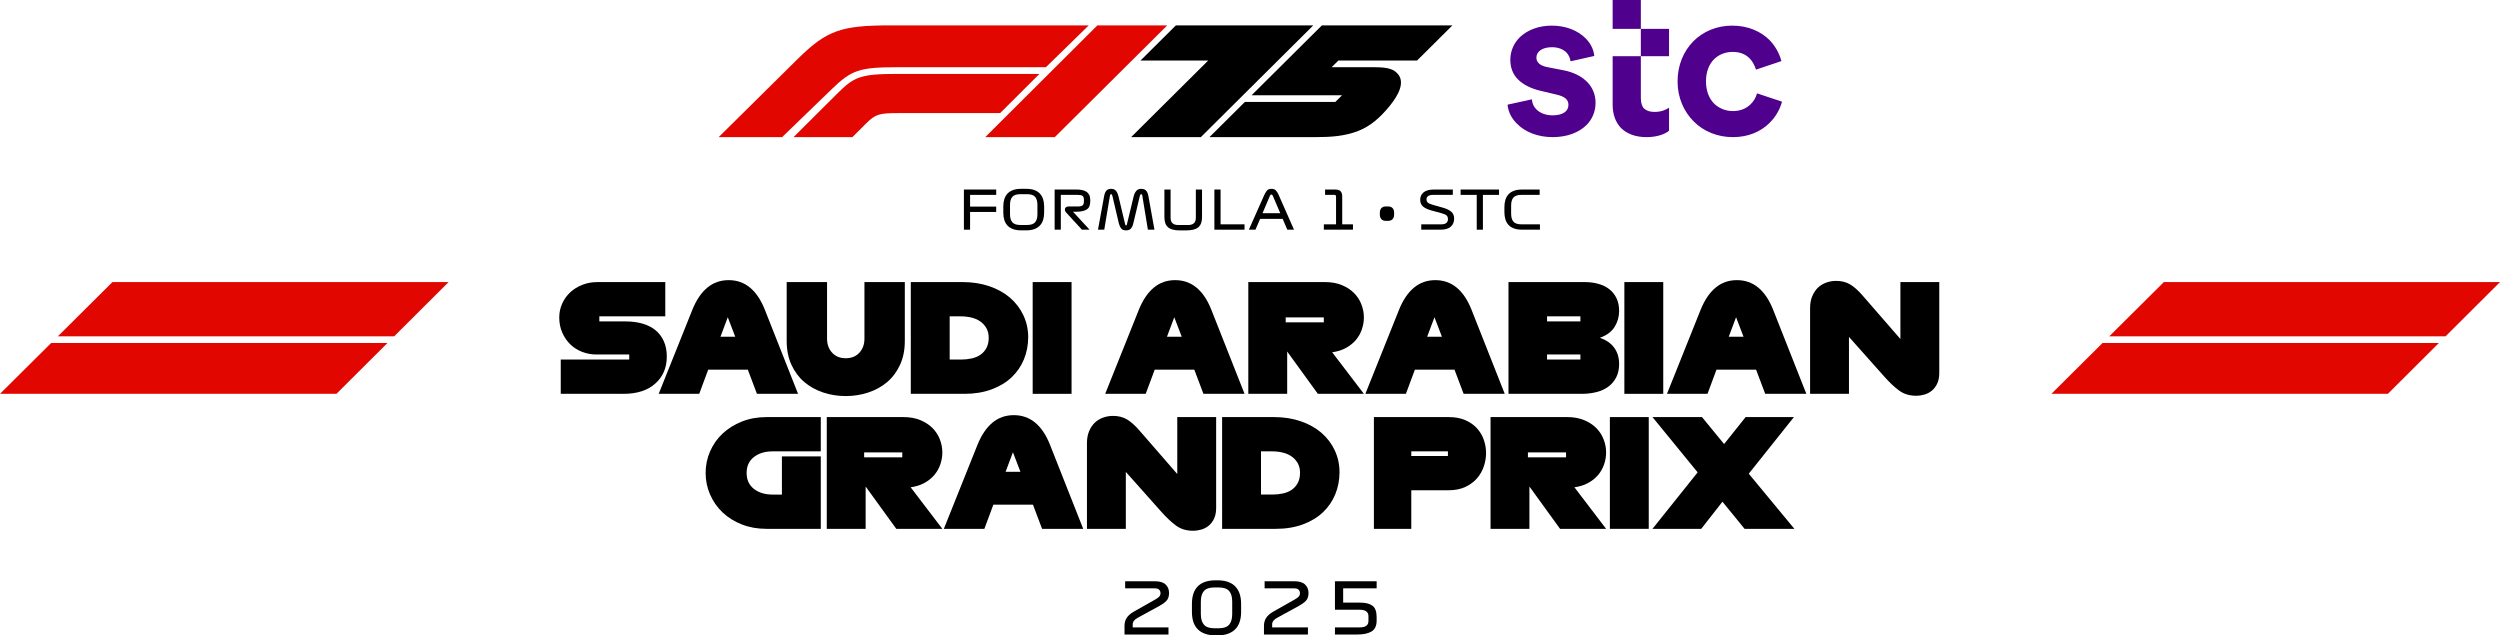 <?xml version="1.0" encoding="UTF-8"?>
<svg id="Layer_1" xmlns="http://www.w3.org/2000/svg" version="1.1" viewBox="0 0 1180.393 299.989">
  <!-- Generator: Adobe Illustrator 29.4.0, SVG Export Plug-In . SVG Version: 2.1.0 Build 152)  -->
  <defs>
    <style>
      .st0 {
        fill: #4f008c;
      }

      .st1 {
        fill: #e10600;
      }
    </style>
  </defs>
  <path class="st1" d="M1154.695,158.792l25.698-25.609h-158.712l-25.77,25.609h158.784ZM1151.533,161.947h-158.796l-24.15,24.004h158.856l24.09-24.004Z"/>
  <path class="st1" d="M186.111,158.792l25.698-25.609H53.096l-25.77,25.609h158.785ZM182.945,161.947H24.154L0,185.951h158.857l24.088-24.004Z"/>
  <g>
    <g>
      <path d="M294.343,185.951h-29.582v-16.182h32.334v-2.391h-15.533c-2.305,0-4.528-.412-6.674-1.231-2.14-.819-3.999-1.996-5.576-3.518-1.578-1.523-2.846-3.364-3.812-5.524-.965-2.155-1.445-4.573-1.445-7.244,0-2.298.458-4.469,1.379-6.508.921-2.039,2.179-3.809,3.778-5.31,1.6-1.5,3.508-2.682,5.72-3.551,2.212-.868,4.567-1.303,7.06-1.303h32.125v16.182h-31.137v2.391h12.499c2.824,0,5.438.341,7.838,1.022,2.399.682,4.446,1.715,6.145,3.095,1.693,1.385,3.012,3.122,3.955,5.206.943,2.089,1.412,4.513,1.412,7.283,0,5.255-1.814,9.498-5.438,12.736s-8.638,4.853-15.037,4.853l-.011-.005Z"/>
      <path d="M376.811,185.951h-19.416l-4.307-11.4h-18.71l-4.237,11.4h-19.135l15.886-39.68c1.881-4.645,4.247-8.135,7.094-10.483,2.846-2.347,6.2-3.518,10.061-3.518s7.215,1.171,10.061,3.518c2.846,2.347,5.191,5.837,7.027,10.483l15.676,39.68ZM340.169,159.006h6.989l-3.53-9.218-3.458,9.218Z"/>
      <path d="M399.332,187.005c-3.718,0-7.27-.56-10.663-1.687-3.386-1.127-6.354-2.765-8.897-4.925-2.543-2.155-4.567-4.865-6.073-8.124-1.506-3.26-2.261-7.025-2.261-11.29v-27.791h19.063v26.735c0,2.671.8,4.881,2.399,6.613,1.6,1.737,3.74,2.605,6.426,2.605s4.826-.868,6.426-2.605c1.6-1.737,2.399-3.941,2.399-6.613v-26.735h19.063v27.791c0,4.271-.756,8.03-2.261,11.29-1.506,3.259-3.53,5.969-6.073,8.124-2.543,2.16-5.505,3.798-8.897,4.925-3.387,1.127-6.945,1.687-10.663,1.687h.011Z"/>
      <path d="M455.247,185.951h-25.207v-52.768h24.501c4.567,0,8.765.659,12.604,1.968,3.833,1.313,7.093,3.133,9.779,5.453,2.681,2.319,4.777,5.078,6.283,8.267,1.506,3.188,2.261,6.64,2.261,10.345s-.673,7.189-2.013,10.449c-1.34,3.259-3.293,6.095-5.858,8.514-2.565,2.419-5.731,4.315-9.499,5.7-3.767,1.385-8.048,2.078-12.852,2.078v-.005ZM448.396,169.769h5.296c1.787,0,3.48-.176,5.086-.527,1.6-.352,2.989-.94,4.164-1.759,1.175-.819,2.119-1.885,2.824-3.199.706-1.313,1.059-2.93,1.059-4.853,0-1.687-.353-3.166-1.059-4.43-.706-1.264-1.649-2.32-2.824-3.166-1.175-.847-2.564-1.468-4.164-1.864-1.6-.396-3.293-.599-5.086-.599h-5.296v20.404-.005Z"/>
      <path d="M505.943,185.951h-18.357v-52.768h18.357v52.768Z"/>
      <path d="M587.628,185.951h-19.416l-4.308-11.4h-18.71l-4.236,11.4h-19.135l15.886-39.68c1.881-4.645,4.247-8.135,7.093-10.483,2.846-2.347,6.2-3.518,10.061-3.518s7.214,1.171,10.061,3.518c2.846,2.347,5.191,5.837,7.027,10.483l15.676,39.68ZM550.986,159.006h6.989l-3.53-9.218-3.458,9.218Z"/>
      <path d="M643.969,185.951h-21.738l-14.478-19.98v19.98h-18.355v-52.768h36.217c3.012,0,5.67.484,7.974,1.44,2.31.962,4.224,2.215,5.754,3.766,1.53,1.55,2.688,3.331,3.462,5.348.774,2.017,1.164,4.057,1.164,6.124,0,1.924-.324,3.809-.96,5.662-.63,1.852-1.572,3.518-2.82,4.996-1.248,1.478-2.814,2.732-4.698,3.765-1.878,1.034-4.044,1.715-6.492,2.039l14.97,19.628h0ZM607.045,149.86v2.32h18v-2.32h-18Z"/>
      <path d="M710.479,185.951h-19.416l-4.308-11.4h-18.714l-4.236,11.4h-19.134l15.888-39.68c1.878-4.645,4.248-8.135,7.092-10.483,2.844-2.347,6.198-3.518,10.062-3.518,3.858,0,7.212,1.171,10.062,3.518,2.844,2.347,5.19,5.837,7.026,10.483l15.678,39.68ZM673.837,159.006h6.984l-3.528-9.218-3.456,9.218Z"/>
      <path d="M746.767,185.951h-34.524v-52.768h35.934c2.358,0,4.53.28,6.534.847,1.998.56,3.714,1.407,5.148,2.534s2.568,2.545,3.39,4.255c.822,1.715,1.236,3.716,1.236,6.013,0,2.721-.72,5.233-2.154,7.531-1.434,2.297-3.756,4.012-6.954,5.134,3.012,1.033,5.28,2.605,6.81,4.716,1.53,2.111,2.298,4.667,2.298,7.668,0,2.391-.45,4.469-1.344,6.227-.894,1.759-2.118,3.227-3.672,4.397-1.554,1.171-3.426,2.039-5.616,2.605-2.19.561-4.554.847-7.092.847l.006-.005ZM730.453,151.756h15.744v-2.391h-15.744v2.391ZM730.453,169.769h15.744v-2.391h-15.744v2.391Z"/>
      <path d="M785.317,185.951h-18.36v-52.768h18.36v52.768Z"/>
      <path d="M852.877,185.951h-19.416l-4.308-11.4h-18.708l-4.236,11.4h-19.134l15.888-39.68c1.878-4.645,4.248-8.135,7.092-10.483,2.844-2.347,6.198-3.518,10.062-3.518,3.858,0,7.212,1.171,10.062,3.518,2.844,2.347,5.19,5.837,7.026,10.483l15.672,39.68ZM816.235,159.006h6.99l-3.528-9.218-3.462,9.218Z"/>
      <path d="M904.771,186.863c-3.102,0-5.754-.786-7.938-2.358-2.19-1.572-4.584-3.809-7.17-6.717l-16.662-18.716v26.878h-18.354v-40.455c0-2.155.342-4.046,1.026-5.662.684-1.616,1.578-2.957,2.676-4.013,1.104-1.055,2.412-1.852,3.918-2.391,1.506-.538,3.06-.808,4.662-.808,2.544,0,4.746.55,6.6,1.654,1.86,1.105,3.822,2.848,5.898,5.244l17.862,20.546v-26.879h18.354v42.918c0,1.967-.33,3.65-.984,5.029-.666,1.385-1.506,2.495-2.544,3.342s-2.214,1.457-3.528,1.831c-1.32.373-2.592.56-3.816.56v-.005Z"/>
    </g>
    <g>
      <path d="M387.539,249.695h-25.627c-4.237,0-8.12-.693-11.65-2.078-3.53-1.385-6.553-3.271-9.074-5.662-2.521-2.391-4.484-5.194-5.896-8.41-1.412-3.21-2.119-6.623-2.119-10.234s.706-7.025,2.119-10.235c1.412-3.21,3.376-6.002,5.896-8.371,2.515-2.369,5.543-4.255,9.074-5.662,3.53-1.408,7.413-2.111,11.65-2.111h25.627v16.182h-22.803c-3.53,0-6.448.89-8.753,2.671-2.306,1.781-3.458,4.293-3.458,7.531s1.153,5.744,3.458,7.53c2.306,1.781,5.224,2.672,8.753,2.672h4.446v-18.013h18.357v34.195-.005Z"/>
      <path d="M444.937,249.695h-21.743l-14.474-19.981v19.981h-18.356v-52.768h36.217c3.011,0,5.67.484,7.976,1.44,2.305.962,4.225,2.215,5.753,3.765,1.528,1.55,2.681,3.331,3.458,5.348.778,2.017,1.164,4.057,1.164,6.123,0,1.924-.32,3.809-.954,5.662-.635,1.852-1.578,3.518-2.824,4.996-1.247,1.479-2.813,2.732-4.694,3.766-1.88,1.033-4.048,1.715-6.497,2.039l14.97,19.629h.005ZM408.014,213.604v2.32h18.004v-2.32h-18.004Z"/>
      <path d="M511.448,249.695h-19.416l-4.308-11.4h-18.71l-4.236,11.4h-19.135l15.886-39.68c1.881-4.645,4.247-8.135,7.093-10.482,2.846-2.347,6.2-3.518,10.061-3.518s7.214,1.171,10.061,3.518c2.846,2.347,5.191,5.837,7.027,10.482l15.676,39.68ZM474.806,222.75h6.989l-3.53-9.218-3.458,9.218Z"/>
      <path d="M563.341,250.607c-3.105,0-5.753-.786-7.943-2.358-2.189-1.572-4.578-3.809-7.165-6.717l-16.664-18.716v26.879h-18.356v-40.456c0-2.155.341-4.045,1.025-5.661.684-1.616,1.578-2.957,2.681-4.013,1.103-1.055,2.411-1.852,3.916-2.391,1.506-.539,3.062-.808,4.661-.808,2.543,0,4.744.55,6.602,1.655,1.859,1.105,3.822,2.847,5.896,5.243l17.86,20.546v-26.878h18.357v42.917c0,1.968-.331,3.65-.987,5.029-.662,1.385-1.506,2.496-2.543,3.342-1.037.847-2.212,1.457-3.53,1.831-1.318.374-2.587.56-3.812.56v-.005Z"/>
      <path d="M602.239,249.695h-25.208v-52.768h24.5c4.566,0,8.766.659,12.606,1.967,3.834,1.314,7.092,3.133,9.78,5.453,2.682,2.32,4.776,5.079,6.282,8.267,1.506,3.188,2.262,6.64,2.262,10.345s-.672,7.19-2.016,10.449c-1.338,3.26-3.294,6.096-5.856,8.515-2.568,2.419-5.73,4.315-9.498,5.7-3.768,1.385-8.046,2.078-12.852,2.078v-.005ZM595.388,233.513h5.297c1.788,0,3.48-.176,5.082-.527,1.602-.352,2.994-.94,4.164-1.759,1.176-.819,2.118-1.885,2.826-3.199.708-1.314,1.062-2.93,1.062-4.853,0-1.688-.354-3.166-1.062-4.43-.708-1.264-1.65-2.32-2.826-3.166-1.17-.847-2.562-1.468-4.164-1.864-1.596-.395-3.294-.599-5.082-.599h-5.297v20.404-.006Z"/>
      <path d="M666.349,249.695h-17.652v-52.768h35.304c3.012,0,5.628.484,7.836,1.44,2.214.962,4.05,2.243,5.508,3.836,1.452,1.594,2.538,3.413,3.246,5.453.708,2.039,1.062,4.117,1.062,6.227s-.354,4.222-1.062,6.332c-.708,2.111-1.788,4.001-3.246,5.662-1.464,1.666-3.294,3.012-5.508,4.045-2.208,1.034-4.824,1.55-7.836,1.55h-17.652v18.221ZM666.349,215.292h17.298v-2.182h-17.298v2.182Z"/>
      <path d="M758.341,249.695h-21.744l-14.472-19.981v19.981h-18.354v-52.768h36.216c3.012,0,5.67.484,7.974,1.44,2.304.962,4.224,2.215,5.754,3.765,1.53,1.55,2.682,3.331,3.456,5.348.78,2.017,1.164,4.057,1.164,6.123,0,1.924-.318,3.809-.954,5.662-.63,1.852-1.578,3.518-2.82,4.996-1.248,1.479-2.814,2.732-4.698,3.766-1.878,1.033-4.044,1.715-6.498,2.039l14.97,19.629h.006ZM721.417,213.604v2.32h18.006v-2.32h-18.006Z"/>
      <path d="M778.465,249.695h-18.354v-52.768h18.354v52.768Z"/>
      <path d="M803.245,249.695h-23.016l21.324-26.665-21.324-26.103h23.37l10.446,12.736,10.17-12.736h22.8l-21.324,26.735,21.534,26.032h-23.508l-10.446-12.808-10.026,12.808h0Z"/>
    </g>
    <g>
      <path d="M455.114,108.449v-18.964h15.251v2.528h-12.333v5.535h12.333v2.528h-12.333v8.372h-2.918Z"/>
      <path d="M492.997,100.484c0,1.248-.166,2.38-.497,3.403-.331,1.022-.833,1.891-1.511,2.605-.678.715-1.544,1.276-2.598,1.671-1.059.396-2.311.594-3.767.594h-2.537c-1.456,0-2.714-.198-3.778-.594-1.065-.395-1.936-.951-2.615-1.671-.679-.715-1.175-1.583-1.495-2.605-.32-1.017-.48-2.155-.48-3.403v-3.034c0-1.264.16-2.407.48-3.424.32-1.017.821-1.891,1.495-2.617.679-.725,1.55-1.28,2.615-1.671,1.064-.39,2.327-.583,3.778-.583h2.537c1.456,0,2.708.193,3.767.583,1.06.391,1.925.946,2.598,1.671.679.726,1.181,1.6,1.511,2.617.331,1.022.497,2.16.497,3.424v3.034ZM476.885,101.165c0,1.688.37,2.952,1.114,3.793.745.841,1.98,1.264,3.706,1.264h3.299c1.743,0,2.978-.423,3.718-1.264.734-.841,1.103-2.105,1.103-3.793v-4.424c0-1.704-.37-2.974-1.103-3.804-.734-.835-1.975-1.253-3.718-1.253h-3.299c-1.726,0-2.962.418-3.706,1.253-.745.836-1.114,2.105-1.114,3.804v4.424Z"/>
      <path d="M514.437,108.449h-3.602l-7.457-8.119c-.254-.269-.425-.572-.518-.913-.094-.335-.099-.649-.011-.934.083-.269.265-.5.546-.698.281-.193.629-.291,1.054-.291h4.39c1.098,0,1.865-.17,2.295-.506s.645-.962.645-1.869v-.786c0-.913-.215-1.523-.645-1.847-.43-.319-1.197-.478-2.295-.478h-7.964v16.435h-2.918v-18.963h10.249c.932,0,1.798.077,2.598.225.805.154,1.501.412,2.09.786.59.374,1.054.874,1.385,1.507.331.632.496,1.429.496,2.391v.682c0,1.924-.59,3.221-1.765,3.892-1.175.676-2.818,1.011-4.937,1.011h-1.445l7.816,8.47-.006.006Z"/>
      <path d="M518.42,108.449l2.918-15.929c.204-1.111.557-1.951,1.064-2.518.508-.566,1.241-.847,2.206-.847,1.065,0,1.859.341,2.372,1.022.518.682.893,1.528,1.13,2.54l3.094,13.021c.05.22.105.391.166.517.061.127.155.193.292.193.155,0,.254-.061.304-.176.05-.116.1-.286.154-.506l3.145-13.049c.237-1.012.634-1.858,1.191-2.54.557-.682,1.335-1.022,2.333-1.022,1.048,0,1.831.28,2.35.847s.877,1.402,1.076,2.518l2.868,15.929h-3.094l-2.636-16.056c-.034-.253-.094-.428-.177-.533-.082-.098-.193-.154-.331-.154-.154,0-.281.049-.38.154-.1.099-.188.286-.254.556l-3.095,12.994c-.254,1.078-.629,1.907-1.13,2.49-.497.583-1.274.874-2.323.874-1.048,0-1.859-.319-2.333-.951-.475-.632-.822-1.402-1.043-2.314l-3.072-13.071c-.067-.286-.143-.478-.226-.583-.083-.099-.204-.154-.353-.154-.137,0-.253.049-.353.154-.099.104-.171.281-.204.533l-2.692,16.055h-2.968v.006Z"/>
      <path d="M556.888,108.778c-2.471,0-4.27-.494-5.406-1.489-1.136-.995-1.699-2.573-1.699-4.727v-13.071h2.918v13.274c0,1.182.298,2.056.899,2.627.602.572,1.534.857,2.803.857h4.567c1.203,0,2.113-.286,2.731-.857.618-.572.927-1.451.927-2.627v-13.274h2.918v13.071c0,2.16-.574,3.732-1.727,4.727-1.153.995-3.028,1.489-5.632,1.489h-3.298Z"/>
      <path d="M573.38,108.449v-18.964h2.918v16.435h11.318v2.529h-14.236Z"/>
      <path d="M607.807,108.449l-2.184-5.107h-10.654l-2.185,5.107h-3.122l7.183-16.183c.408-.912.846-1.654,1.308-2.237.462-.583,1.182-.874,2.166-.874s1.686.28,2.166.836c.48.555.894,1.22,1.23,1.995l7.26,16.463h-3.168ZM599.533,92.618l-3.422,8.041h8.372l-3.426-8.014c-.114-.302-.234-.511-.354-.622-.114-.11-.252-.165-.408-.165-.15,0-.282.044-.39.138-.108.093-.234.296-.372.621Z"/>
      <path d="M625.063,108.449v-2.529h5.76v-13.071c0-.269-.06-.478-.186-.621-.132-.143-.324-.214-.576-.214h-4.416v-2.528h4.872c1.134,0,1.956.28,2.46.835.51.556.762,1.391.762,2.501v13.098h5.076v2.529h-13.752Z"/>
      <path d="M651.499,101.319v-.913c0-.89.246-1.605.726-2.138.48-.533,1.176-.797,2.088-.797h1.116c.912,0,1.608.264,2.088.797.48.533.726,1.243.726,2.138v.913c0,.896-.246,1.61-.726,2.149-.48.538-1.176.808-2.088.808h-1.116c-.912,0-1.608-.269-2.088-.808-.48-.539-.726-1.253-.726-2.149Z"/>
      <path d="M680.581,100.659l-4.824-1.313c-1.656-.457-2.94-1.061-3.84-1.819-.906-.759-1.356-1.847-1.356-3.26s.534-2.567,1.608-3.452,2.706-1.33,4.908-1.33h8.88v2.528h-9.21c-1.218,0-2.058.209-2.526.632-.462.423-.696.917-.696,1.489,0,.659.216,1.171.648,1.544.426.368,1.218.715,2.37,1.039l4.818,1.363c1.68.473,2.964,1.099,3.87,1.885.906.786,1.356,1.874,1.356,3.276,0,1.567-.528,2.831-1.59,3.782-1.056.951-2.67,1.429-4.83,1.429h-9.108v-2.528h9.39c1.116,0,1.932-.22,2.448-.66.516-.44.774-1.028.774-1.77,0-.742-.216-1.363-.648-1.759-.432-.396-1.248-.753-2.448-1.078h.006Z"/>
      <path d="M697.249,108.449v-16.435h-7.614v-2.528h18.144v2.528h-7.614v16.435h-2.916Z"/>
      <path d="M727.093,105.92v2.529h-8.406c-1.488,0-2.76-.193-3.828-.583-1.068-.39-1.932-.945-2.598-1.671-.672-.725-1.164-1.594-1.476-2.616-.312-1.017-.468-2.16-.468-3.425v-2.374c0-1.264.156-2.408.468-3.424.312-1.017.804-1.891,1.476-2.617.666-.725,1.53-1.281,2.598-1.671,1.062-.39,2.34-.583,3.828-.583h8.274v2.528h-8.652c-1.758,0-3,.418-3.726,1.253-.732.835-1.092,2.105-1.092,3.803v3.793c0,1.704.36,2.968,1.092,3.804.726.835,1.968,1.253,3.726,1.253h8.784Z"/>
    </g>
    <g>
      <path d="M551.708,296.24v3.353h-20.762v-4.122c0-1.408.342-2.65,1.026-3.721.684-1.072,1.798-2.056,3.348-2.952l9.962-5.634c.899-.489,1.567-.962,2.002-1.407.436-.445.656-1.017.656-1.709,0-.605-.204-1.127-.607-1.577-.403-.451-1.12-.671-2.151-.671h-13.928v-3.353h14.066c2.311,0,3.999.522,5.063,1.561,1.064,1.039,1.6,2.364,1.6,3.974s-.425,2.88-1.28,3.737c-.855.863-1.942,1.649-3.265,2.364l-10.298,5.634c-.717.379-1.285.824-1.699,1.341-.414.517-.623,1.083-.623,1.709v1.473h16.889Z"/>
      <path d="M585.995,289.029c0,1.654-.221,3.155-.656,4.507-.436,1.352-1.103,2.506-2.002,3.452-.899.951-2.047,1.687-3.448,2.215-1.401.527-3.067.786-4.997.786h-1.009c-1.931,0-3.602-.264-5.014-.786-1.412-.522-2.57-1.264-3.464-2.215-.899-.951-1.561-2.099-1.986-3.452-.425-1.352-.64-2.853-.64-4.507v-4.024c0-1.676.215-3.188.64-4.546.425-1.352,1.087-2.507,1.986-3.469.899-.962,2.052-1.698,3.464-2.215,1.412-.517,3.083-.769,5.014-.769h1.009c1.93,0,3.596.258,4.997.769,1.401.517,2.554,1.253,3.448,2.215.899.962,1.566,2.116,2.002,3.469.436,1.352.656,2.869.656,4.546v4.024ZM566.987,289.935c0,2.237.491,3.914,1.478,5.03.987,1.116,2.626,1.676,4.915,1.676h2.019c2.311,0,3.955-.56,4.931-1.676s1.462-2.792,1.462-5.03v-5.864c0-2.26-.485-3.941-1.462-5.046-.976-1.105-2.62-1.66-4.931-1.66h-2.019c-2.289,0-3.928.555-4.915,1.66-.988,1.105-1.478,2.786-1.478,5.046v5.864Z"/>
      <path d="M617.551,296.24v3.353h-20.76v-4.122c0-1.408.342-2.65,1.026-3.721.684-1.072,1.794-2.056,3.348-2.952l9.96-5.634c.9-.489,1.566-.962,2.004-1.407.432-.445.654-1.017.654-1.709,0-.605-.204-1.127-.606-1.577-.402-.451-1.122-.671-2.154-.671h-13.926v-3.353h14.064c2.316,0,4.002.522,5.064,1.561,1.068,1.039,1.602,2.364,1.602,3.974s-.426,2.88-1.278,3.737c-.858.863-1.944,1.649-3.27,2.364l-10.296,5.634c-.714.379-1.284.824-1.698,1.341-.414.517-.624,1.083-.624,1.709v1.473h16.89Z"/>
      <path d="M642.283,284.538c2.508,0,4.422.484,5.736,1.457,1.314.973,1.968,2.754,1.968,5.348v1.676c0,2.457-.804,4.166-2.4,5.128-1.608.962-3.84,1.44-6.714,1.44h-10.566v-3.353h11.508c1.524,0,2.628-.259,3.3-.77.672-.517,1.008-1.264,1.008-2.248v-2.314c0-.94-.336-1.676-1.008-2.215-.672-.539-1.77-.803-3.3-.803h-11.508v-13.444h19.686v3.353h-15.81v6.739h8.106l-.006.005Z"/>
    </g>
  </g>
  <g>
    <path class="st1" d="M392.763,42.044l-23.487,22.706h-29.957l37.271-36.86c13.85-13.665,20.536-15.907,44.16-15.907h93.317l-20.254,19.76h-70.393c-17.651,0-21.407,1.358-30.663,10.301M490.785,34.898h-66.946c-17.777,0-20.557,1.358-28.622,9.388l-20.536,20.464h27.778l6.608-6.585c4.369-4.348,6.316-4.765,15.119-4.765h48.032l18.566-18.502ZM498.028,64.75l53.096-52.767h-32.98l-52.952,52.767h32.842-.005Z"/>
    <g>
      <path d="M587.771,48.139h42.716l3.168-3.155h-42.713l33.209-33.007h61.626l-16.716,16.611h-37.152l-3.174,3.15h20.316c6.552,0,9.204,1.006,11.118,3.381,3.114,3.892.258,9.641-3.978,14.852-4.638,5.673-9.072,9.564-14.958,11.873-6.222,2.441-12.714,2.902-20.19,2.902h-49.985l16.713-16.611v.005Z"/>
      <path d="M566.981,64.75l53.09-52.767h-64.866l-16.713,16.611h31.948l-36.377,36.157h32.919Z"/>
    </g>
  </g>
  <g id="Page-1">
    <g id="stc-logo-white">
      <g id="Group">
        <path id="Combined-Shape" class="st0" d="M774.734,26.525v19.667c0,2.32.504,4.034,1.512,5.042,1.211,1.109,2.825,1.613,5.043,1.613,3.127,0,5.547-1.108,6.757-2.016v10.892c-1.614,1.412-5.345,3.026-10.59,3.026-5.144,0-9.279-1.512-12.103-4.337-2.521-2.622-3.933-6.354-3.933-10.993v-22.894h13.313s0,0,0,0ZM732.677,12.103c6.657,0,12.305,2.319,15.936,5.95,2.319,2.32,3.833,5.144,4.135,8.371l-11.195,2.522c-.203-1.614-.908-3.026-1.916-4.135-1.614-1.614-4.035-2.521-6.858-2.521-4.539,0-7.363,2.017-7.363,4.941,0,2.219,1.815,3.833,5.042,4.438l7.766,1.514c4.739.907,8.472,2.823,11.094,5.446,2.623,2.622,4.035,6.051,4.035,9.884,0,4.235-1.613,7.865-4.338,10.589-3.63,3.53-9.178,5.648-15.935,5.648-6.96,0-13.111-2.421-16.944-6.455-2.421-2.419-4.034-5.446-4.337-8.875l11.498-2.522c.1,1.816.807,3.43,2.017,4.639,1.715,1.816,4.438,2.925,7.766,2.925,4.639,0,7.464-1.815,7.464-4.941,0-2.522-1.715-3.934-5.547-4.841l-7.665-1.816c-4.639-1.109-8.169-2.925-10.589-5.345-2.421-2.42-3.631-5.547-3.631-9.279,0-4.237,1.715-8.069,4.74-10.893,3.53-3.227,8.674-5.244,14.825-5.244v0h0,0ZM817.799,12.103c7.766,0,13.617,2.824,17.651,6.757,2.823,2.925,4.74,6.454,5.648,9.984l-12.002,4.035c-.605-1.916-1.512-3.833-3.026-5.346-1.815-1.815-4.337-3.025-7.968-3.025-3.429,0-6.556,1.21-8.875,3.53-2.32,2.419-3.731,5.849-3.731,10.387,0,4.438,1.411,7.968,3.731,10.388,2.319,2.32,5.547,3.631,8.976,3.631,3.731,0,6.353-1.311,8.269-3.127,1.615-1.512,2.623-3.429,3.127-5.244l11.8,3.933c-1.008,3.631-2.925,7.161-6.052,10.187-3.933,3.833-9.682,6.556-17.145,6.556-7.261,0-13.818-2.723-18.456-7.362-4.741-4.74-7.665-11.296-7.665-18.962s2.823-14.22,7.463-18.96c4.639-4.639,11.095-7.362,18.255-7.362l0.0 0h0ZM788.046,13.616v12.91h-13.313v-12.91h13.313ZM774.734,0v13.616h-13.313V0h13.313Z"/>
      </g>
    </g>
  </g>
</svg>